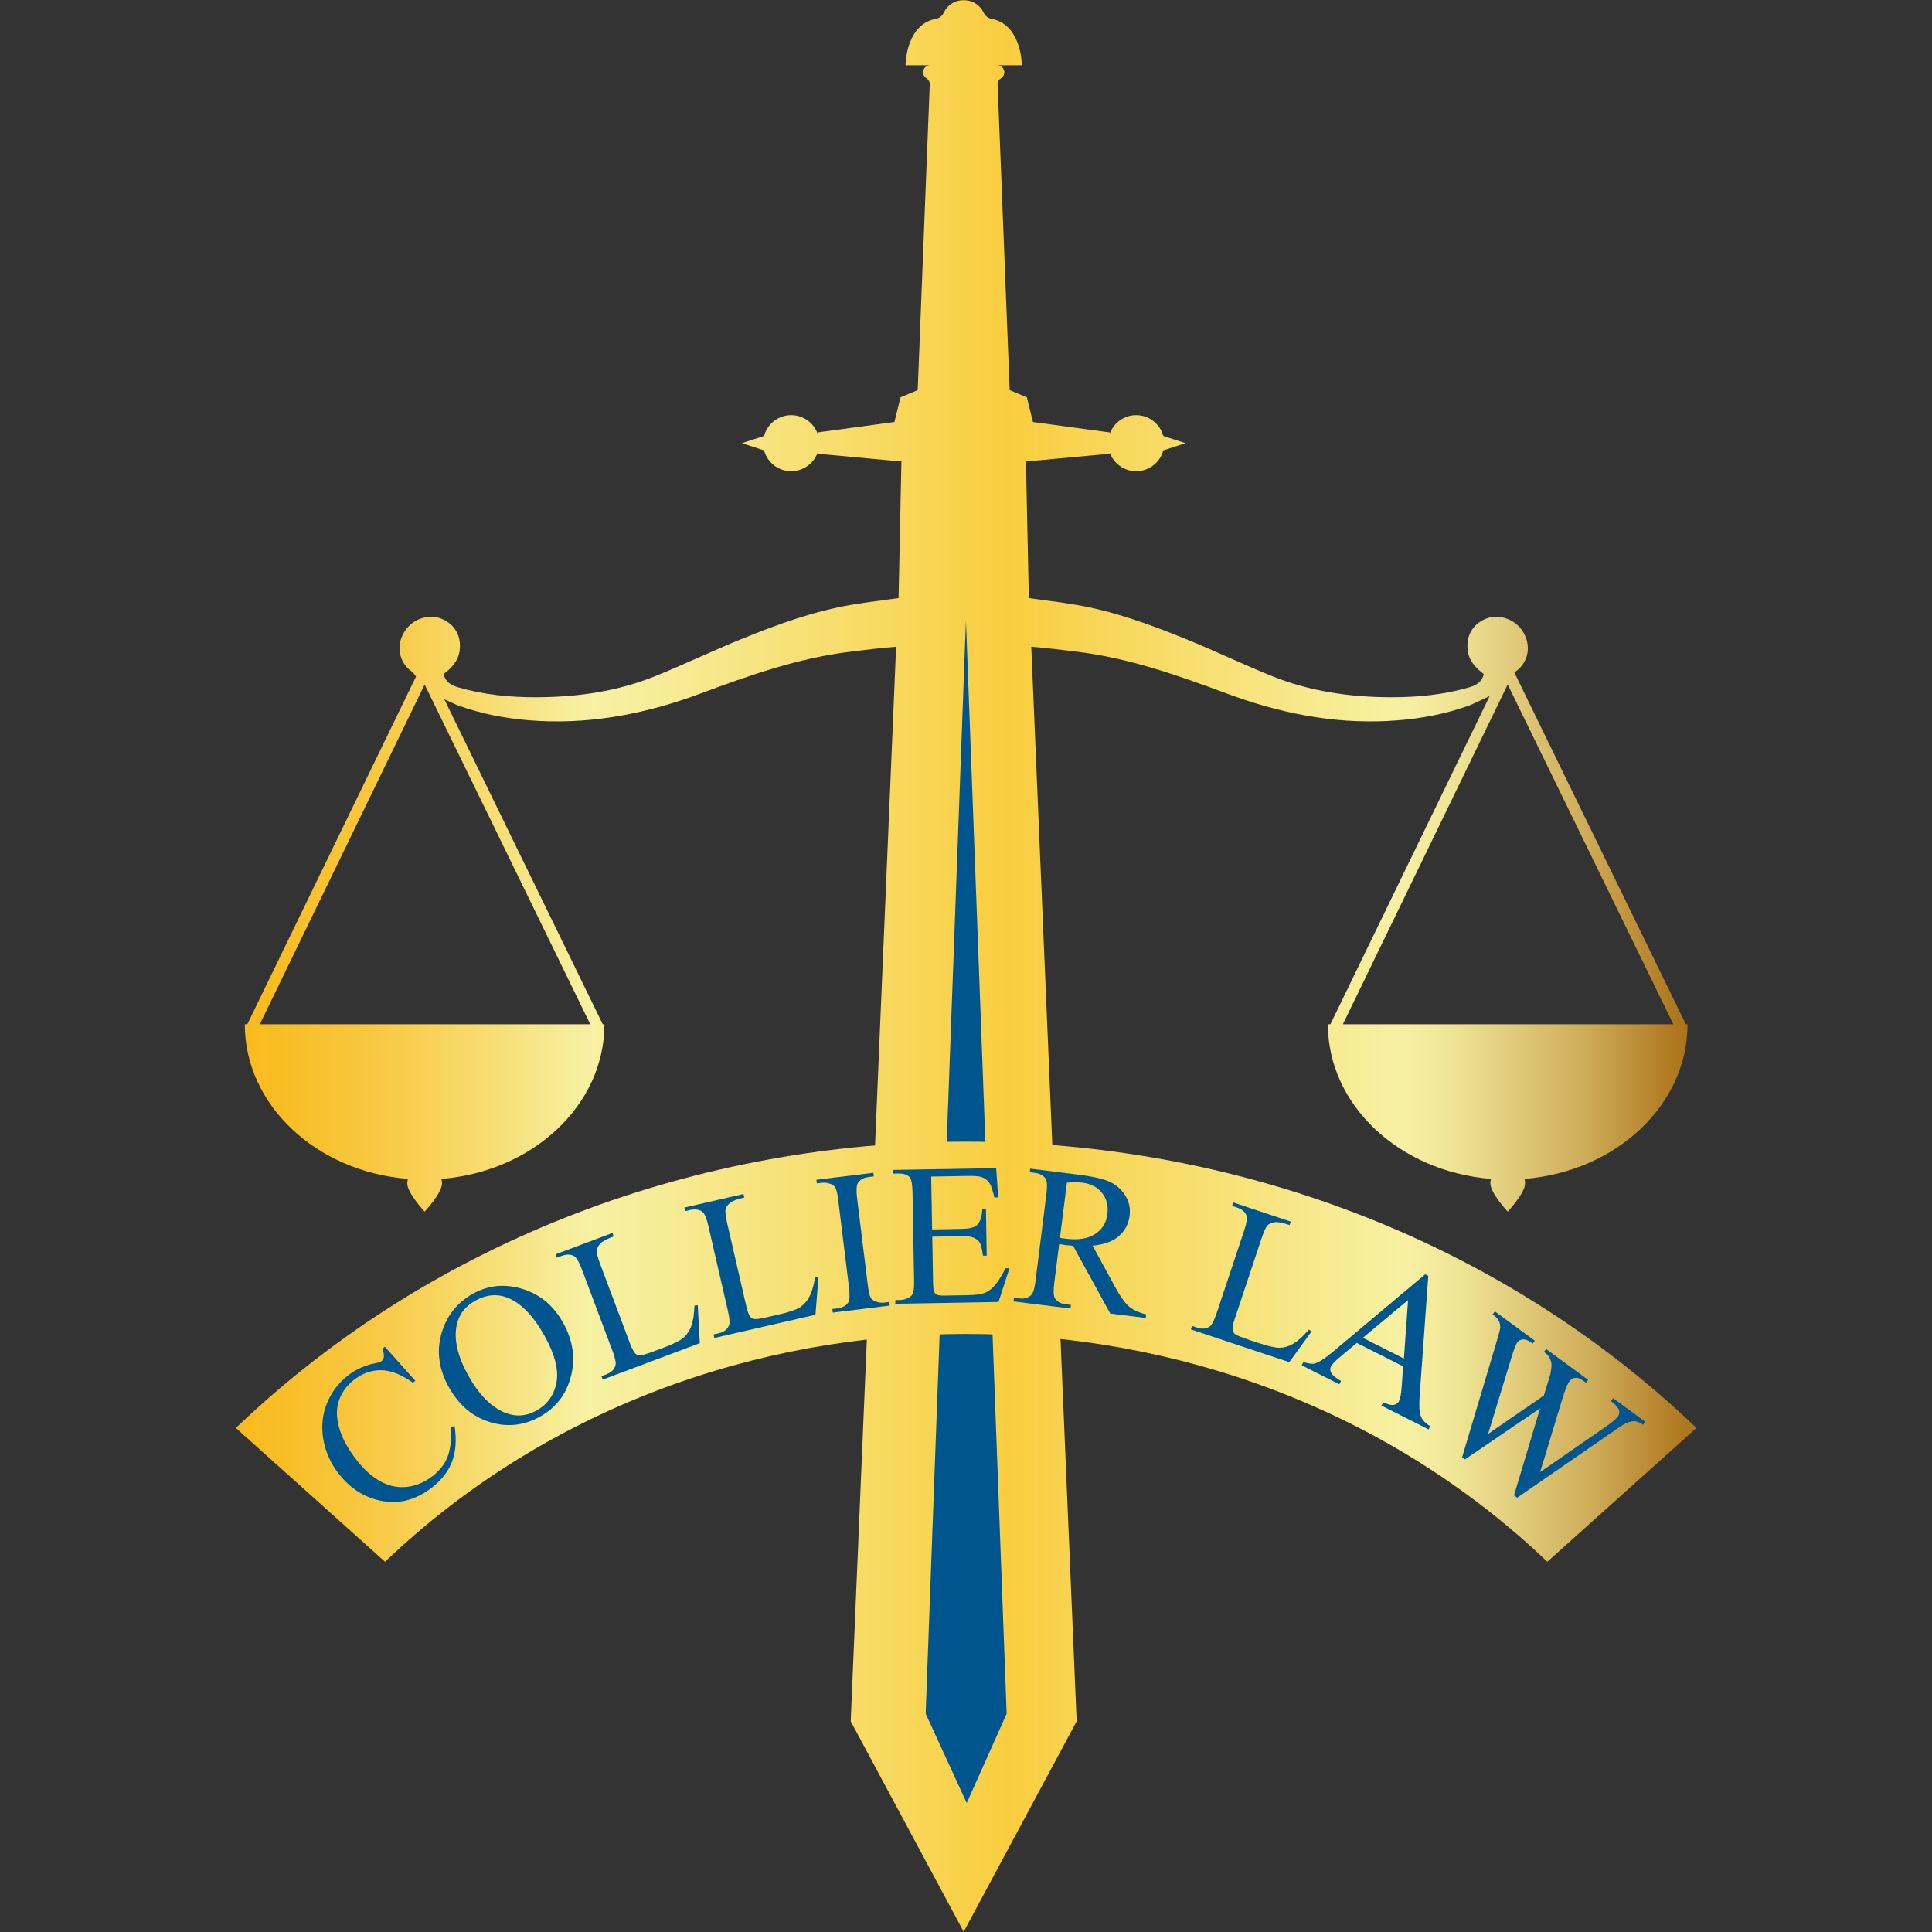 <svg xmlns="http://www.w3.org/2000/svg" xmlns:xlink="http://www.w3.org/1999/xlink" width="500" viewBox="0 0 375 375" height="500" preserveAspectRatio="xMidYMid meet"><rect x="0" y="0" width="375" height="375" fill="#333333" stroke="none"/><defs><clipPath id="f3df31ddbe"><path d="M 47 0 L 328 0 L 328 375 L 47 375 Z M 47 0 " clip-rule="nonzero"></path></clipPath><clipPath id="03a6e8f8e0"><path d="M 327.543 198.805 L 327.215 198.805 L 293.945 130.555 C 293.961 130.527 293.984 130.516 294.004 130.496 C 294.336 130.172 294.727 129.961 295.047 129.613 C 295.664 128.945 296.129 128.137 296.367 127.262 C 296.859 125.465 296.367 123.566 295.254 122.105 C 295.23 122.074 295.203 122.043 295.18 122.012 C 293.543 119.949 290.613 119.145 288.312 120.137 C 285.789 121.219 284.52 123.484 284.887 126.293 C 285.156 128.328 286.469 129.676 288.008 130.836 C 287.652 132.352 286.574 133.004 285.164 133.414 C 280.195 134.863 275.125 135.348 269.961 135.336 C 262.039 135.312 254.301 134.215 246.93 131.242 C 241.258 128.953 235.738 126.293 230.07 123.992 C 223.133 121.176 216.098 118.602 208.672 117.363 C 205.512 116.836 202.879 116.539 199.695 116.094 L 199.137 89.527 L 199.688 89.527 L 215.418 88.074 L 215.418 87.902 C 216.184 89.98 218.184 91.461 220.535 91.461 C 223.059 91.461 225.176 89.75 225.793 87.422 L 230.09 86.023 L 225.793 84.625 C 225.172 82.301 223.051 80.582 220.535 80.582 C 218.188 80.582 216.184 82.07 215.418 84.148 L 215.418 83.938 L 200.496 81.914 L 199.309 77.117 L 195.977 75.723 L 193.637 16.371 C 193.617 15.871 193.891 15.43 194.316 15.16 C 194.398 15.109 194.477 15.047 194.539 14.977 C 194.789 14.73 194.938 14.391 194.938 14.016 C 194.938 13.273 194.328 12.664 193.586 12.664 L 198.332 12.664 C 198.332 12.664 198.355 4.762 192.453 3.652 C 191.773 3.523 191.207 3.066 190.914 2.438 C 190.258 1.027 188.824 0.047 187.164 0.047 C 187.129 0.047 187.09 0.047 187.051 0.047 C 187.02 0.047 186.98 0.047 186.945 0.047 C 185.281 0.047 183.848 1.027 183.191 2.438 C 182.898 3.066 182.332 3.523 181.652 3.652 C 175.746 4.766 175.77 12.664 175.77 12.664 L 180.52 12.664 C 179.773 12.664 179.164 13.273 179.164 14.016 C 179.164 14.391 179.316 14.73 179.562 14.977 C 179.629 15.043 179.707 15.109 179.789 15.16 C 180.211 15.43 180.48 15.871 180.465 16.371 L 178.125 75.723 L 174.793 77.117 L 173.605 81.914 L 158.684 83.938 L 158.684 84.148 C 157.918 82.07 155.918 80.582 153.566 80.582 C 151.051 80.582 148.926 82.297 148.309 84.625 L 144.012 86.023 L 148.309 87.422 C 148.926 89.746 151.047 91.461 153.566 91.461 C 155.914 91.461 157.914 89.98 158.684 87.902 L 158.684 88.074 L 174.414 89.527 L 174.965 89.527 L 174.41 116.094 C 171.223 116.539 168.59 116.832 165.434 117.363 C 158.004 118.602 150.969 121.176 144.031 123.992 C 138.363 126.293 132.844 128.953 127.172 131.242 C 119.801 134.215 112.062 135.312 104.141 135.336 C 98.977 135.348 93.91 134.859 88.938 133.414 C 87.531 133.004 86.453 132.352 86.094 130.836 C 87.633 129.676 88.945 128.328 89.215 126.293 C 89.586 123.484 88.316 121.219 85.789 120.137 C 83.492 119.145 80.559 119.949 78.922 122.012 C 78.898 122.043 78.871 122.074 78.848 122.105 C 77.73 123.566 77.246 125.469 77.734 127.262 C 77.973 128.137 78.438 128.945 79.055 129.613 C 79.375 129.961 79.766 130.168 80.098 130.496 C 80.352 130.738 80.555 131.031 80.746 131.328 L 48.004 198.805 L 47.516 198.805 C 47.516 214.508 61.418 227.41 79.172 228.824 C 79.094 229.109 79.051 229.406 79.051 229.719 C 79.051 231.574 82.422 235.18 82.422 235.18 C 82.422 235.18 85.789 231.578 85.789 229.719 C 85.789 229.406 85.746 229.109 85.668 228.824 C 103.422 227.41 117.32 214.508 117.32 198.805 L 116.992 198.805 L 86.234 135.715 C 86.566 135.867 86.898 136.02 87.234 136.176 C 87.762 136.422 88.809 136.914 88.848 136.914 C 89.43 137.109 90.008 137.309 90.598 137.496 C 95.168 138.965 99.93 139.699 104.719 139.938 C 115.551 140.488 125.906 138.363 136.008 134.602 C 145.441 131.086 154.941 127.73 165.016 126.504 C 168.281 126.102 170.57 125.801 173.934 125.535 L 165.121 334.105 L 187.051 374.953 L 208.977 334.105 L 200.168 125.535 C 203.523 125.801 205.816 126.102 209.082 126.504 C 219.156 127.73 228.656 131.086 238.09 134.602 C 248.195 138.367 258.547 140.488 269.379 139.938 C 274.168 139.695 278.93 138.965 283.504 137.496 C 284.09 137.309 284.668 137.105 285.25 136.914 C 285.289 136.914 286.336 136.422 286.863 136.176 C 287.418 135.918 287.973 135.664 288.523 135.402 C 288.574 135.379 288.621 135.355 288.672 135.332 C 288.832 135.254 288.984 135.18 289.141 135.102 L 258.23 198.805 L 257.742 198.805 C 257.742 214.508 271.645 227.41 289.402 228.824 C 289.324 229.109 289.281 229.406 289.281 229.719 C 289.281 231.574 292.648 235.18 292.648 235.18 C 292.648 235.18 296.02 231.578 296.02 229.719 C 296.02 229.406 295.977 229.109 295.898 228.824 C 313.648 227.41 327.547 214.508 327.547 198.805 Z M 114.566 198.805 L 50.426 198.805 L 82.422 132.863 Z M 260.652 198.805 L 292.645 132.863 L 324.793 198.805 Z M 260.652 198.805 " clip-rule="nonzero"></path></clipPath><linearGradient x1="4.441" gradientTransform="matrix(0.39, 0, 0, 0.39, 45.781, 0.043)" y1="480.51" x2="721.728" gradientUnits="userSpaceOnUse" y2="480.51" id="effe280626"><stop stop-opacity="1" stop-color="rgb(97.6%, 72.899%, 11.4%)" offset="0"></stop><stop stop-opacity="1" stop-color="rgb(97.56%, 73.106%, 11.855%)" offset="0.004"></stop><stop stop-opacity="1" stop-color="rgb(97.52%, 73.315%, 12.311%)" offset="0.008"></stop><stop stop-opacity="1" stop-color="rgb(97.481%, 73.523%, 12.766%)" offset="0.012"></stop><stop stop-opacity="1" stop-color="rgb(97.443%, 73.732%, 13.222%)" offset="0.016"></stop><stop stop-opacity="1" stop-color="rgb(97.403%, 73.941%, 13.678%)" offset="0.02"></stop><stop stop-opacity="1" stop-color="rgb(97.365%, 74.15%, 14.134%)" offset="0.023"></stop><stop stop-opacity="1" stop-color="rgb(97.331%, 74.365%, 14.627%)" offset="0.027"></stop><stop stop-opacity="1" stop-color="rgb(97.299%, 74.58%, 15.12%)" offset="0.031"></stop><stop stop-opacity="1" stop-color="rgb(97.299%, 74.834%, 15.81%)" offset="0.035"></stop><stop stop-opacity="1" stop-color="rgb(97.299%, 75.089%, 16.501%)" offset="0.039"></stop><stop stop-opacity="1" stop-color="rgb(97.299%, 75.342%, 17.191%)" offset="0.043"></stop><stop stop-opacity="1" stop-color="rgb(97.299%, 75.597%, 17.88%)" offset="0.047"></stop><stop stop-opacity="1" stop-color="rgb(97.299%, 75.85%, 18.57%)" offset="0.051"></stop><stop stop-opacity="1" stop-color="rgb(97.299%, 76.105%, 19.261%)" offset="0.055"></stop><stop stop-opacity="1" stop-color="rgb(97.299%, 76.358%, 19.951%)" offset="0.059"></stop><stop stop-opacity="1" stop-color="rgb(97.299%, 76.611%, 20.641%)" offset="0.062"></stop><stop stop-opacity="1" stop-color="rgb(97.299%, 76.865%, 21.33%)" offset="0.066"></stop><stop stop-opacity="1" stop-color="rgb(97.299%, 77.119%, 22.021%)" offset="0.07"></stop><stop stop-opacity="1" stop-color="rgb(97.299%, 77.373%, 22.711%)" offset="0.074"></stop><stop stop-opacity="1" stop-color="rgb(97.299%, 77.628%, 23.402%)" offset="0.078"></stop><stop stop-opacity="1" stop-color="rgb(97.299%, 77.881%, 24.092%)" offset="0.082"></stop><stop stop-opacity="1" stop-color="rgb(97.299%, 78.136%, 24.782%)" offset="0.086"></stop><stop stop-opacity="1" stop-color="rgb(97.289%, 78.458%, 25.594%)" offset="0.09"></stop><stop stop-opacity="1" stop-color="rgb(97.278%, 78.78%, 26.405%)" offset="0.094"></stop><stop stop-opacity="1" stop-color="rgb(97.255%, 79.175%, 27.348%)" offset="0.098"></stop><stop stop-opacity="1" stop-color="rgb(97.234%, 79.572%, 28.291%)" offset="0.102"></stop><stop stop-opacity="1" stop-color="rgb(97.211%, 79.968%, 29.234%)" offset="0.105"></stop><stop stop-opacity="1" stop-color="rgb(97.188%, 80.365%, 30.177%)" offset="0.109"></stop><stop stop-opacity="1" stop-color="rgb(97.165%, 80.76%, 31.12%)" offset="0.113"></stop><stop stop-opacity="1" stop-color="rgb(97.144%, 81.157%, 32.063%)" offset="0.117"></stop><stop stop-opacity="1" stop-color="rgb(97.121%, 81.552%, 33.006%)" offset="0.121"></stop><stop stop-opacity="1" stop-color="rgb(97.099%, 81.949%, 33.949%)" offset="0.125"></stop><stop stop-opacity="1" stop-color="rgb(97.076%, 82.346%, 34.892%)" offset="0.129"></stop><stop stop-opacity="1" stop-color="rgb(97.055%, 82.742%, 35.837%)" offset="0.133"></stop><stop stop-opacity="1" stop-color="rgb(97.032%, 83.138%, 36.78%)" offset="0.137"></stop><stop stop-opacity="1" stop-color="rgb(97.009%, 83.534%, 37.723%)" offset="0.141"></stop><stop stop-opacity="1" stop-color="rgb(96.986%, 83.929%, 38.666%)" offset="0.145"></stop><stop stop-opacity="1" stop-color="rgb(96.965%, 84.326%, 39.609%)" offset="0.148"></stop><stop stop-opacity="1" stop-color="rgb(96.942%, 84.723%, 40.552%)" offset="0.152"></stop><stop stop-opacity="1" stop-color="rgb(96.921%, 85.12%, 41.495%)" offset="0.156"></stop><stop stop-opacity="1" stop-color="rgb(96.91%, 85.538%, 42.493%)" offset="0.16"></stop><stop stop-opacity="1" stop-color="rgb(96.899%, 85.957%, 43.492%)" offset="0.164"></stop><stop stop-opacity="1" stop-color="rgb(96.899%, 86.397%, 44.542%)" offset="0.168"></stop><stop stop-opacity="1" stop-color="rgb(96.899%, 86.836%, 45.592%)" offset="0.172"></stop><stop stop-opacity="1" stop-color="rgb(96.899%, 87.276%, 46.642%)" offset="0.176"></stop><stop stop-opacity="1" stop-color="rgb(96.899%, 87.715%, 47.691%)" offset="0.18"></stop><stop stop-opacity="1" stop-color="rgb(96.899%, 88.155%, 48.741%)" offset="0.184"></stop><stop stop-opacity="1" stop-color="rgb(96.899%, 88.594%, 49.791%)" offset="0.188"></stop><stop stop-opacity="1" stop-color="rgb(96.899%, 89.034%, 50.841%)" offset="0.191"></stop><stop stop-opacity="1" stop-color="rgb(96.899%, 89.473%, 51.891%)" offset="0.195"></stop><stop stop-opacity="1" stop-color="rgb(96.899%, 89.912%, 52.94%)" offset="0.199"></stop><stop stop-opacity="1" stop-color="rgb(96.899%, 90.352%, 53.99%)" offset="0.203"></stop><stop stop-opacity="1" stop-color="rgb(96.899%, 90.791%, 55.04%)" offset="0.207"></stop><stop stop-opacity="1" stop-color="rgb(96.899%, 91.231%, 56.09%)" offset="0.211"></stop><stop stop-opacity="1" stop-color="rgb(96.899%, 91.67%, 57.14%)" offset="0.215"></stop><stop stop-opacity="1" stop-color="rgb(96.899%, 92.11%, 58.189%)" offset="0.219"></stop><stop stop-opacity="1" stop-color="rgb(96.899%, 92.549%, 59.239%)" offset="0.223"></stop><stop stop-opacity="1" stop-color="rgb(96.899%, 92.989%, 60.289%)" offset="0.227"></stop><stop stop-opacity="1" stop-color="rgb(96.899%, 93.428%, 61.339%)" offset="0.23"></stop><stop stop-opacity="1" stop-color="rgb(96.899%, 93.867%, 62.389%)" offset="0.234"></stop><stop stop-opacity="1" stop-color="rgb(96.899%, 94.139%, 63.033%)" offset="0.238"></stop><stop stop-opacity="1" stop-color="rgb(96.899%, 94.412%, 63.676%)" offset="0.242"></stop><stop stop-opacity="1" stop-color="rgb(96.899%, 94.255%, 63.277%)" offset="0.246"></stop><stop stop-opacity="1" stop-color="rgb(96.899%, 94.099%, 62.878%)" offset="0.25"></stop><stop stop-opacity="1" stop-color="rgb(96.899%, 93.942%, 62.48%)" offset="0.254"></stop><stop stop-opacity="1" stop-color="rgb(96.899%, 93.787%, 62.082%)" offset="0.258"></stop><stop stop-opacity="1" stop-color="rgb(96.899%, 93.629%, 61.684%)" offset="0.262"></stop><stop stop-opacity="1" stop-color="rgb(96.899%, 93.474%, 61.285%)" offset="0.266"></stop><stop stop-opacity="1" stop-color="rgb(96.899%, 93.317%, 60.887%)" offset="0.27"></stop><stop stop-opacity="1" stop-color="rgb(96.899%, 93.161%, 60.489%)" offset="0.273"></stop><stop stop-opacity="1" stop-color="rgb(96.899%, 93.005%, 60.089%)" offset="0.277"></stop><stop stop-opacity="1" stop-color="rgb(96.899%, 92.85%, 59.691%)" offset="0.281"></stop><stop stop-opacity="1" stop-color="rgb(96.899%, 92.693%, 59.293%)" offset="0.285"></stop><stop stop-opacity="1" stop-color="rgb(96.899%, 92.537%, 58.894%)" offset="0.289"></stop><stop stop-opacity="1" stop-color="rgb(96.899%, 92.355%, 58.389%)" offset="0.293"></stop><stop stop-opacity="1" stop-color="rgb(96.899%, 92.175%, 57.884%)" offset="0.297"></stop><stop stop-opacity="1" stop-color="rgb(96.899%, 91.992%, 57.364%)" offset="0.301"></stop><stop stop-opacity="1" stop-color="rgb(96.899%, 91.809%, 56.845%)" offset="0.305"></stop><stop stop-opacity="1" stop-color="rgb(96.899%, 91.624%, 56.325%)" offset="0.309"></stop><stop stop-opacity="1" stop-color="rgb(96.899%, 91.441%, 55.806%)" offset="0.312"></stop><stop stop-opacity="1" stop-color="rgb(96.899%, 91.257%, 55.286%)" offset="0.316"></stop><stop stop-opacity="1" stop-color="rgb(96.899%, 91.074%, 54.767%)" offset="0.32"></stop><stop stop-opacity="1" stop-color="rgb(96.899%, 90.891%, 54.247%)" offset="0.324"></stop><stop stop-opacity="1" stop-color="rgb(96.899%, 90.707%, 53.728%)" offset="0.328"></stop><stop stop-opacity="1" stop-color="rgb(96.899%, 90.523%, 53.207%)" offset="0.332"></stop><stop stop-opacity="1" stop-color="rgb(96.899%, 90.34%, 52.689%)" offset="0.336"></stop><stop stop-opacity="1" stop-color="rgb(96.899%, 90.157%, 52.168%)" offset="0.34"></stop><stop stop-opacity="1" stop-color="rgb(96.899%, 89.973%, 51.649%)" offset="0.344"></stop><stop stop-opacity="1" stop-color="rgb(96.899%, 89.789%, 51.129%)" offset="0.348"></stop><stop stop-opacity="1" stop-color="rgb(96.899%, 89.606%, 50.61%)" offset="0.352"></stop><stop stop-opacity="1" stop-color="rgb(96.899%, 89.421%, 50.09%)" offset="0.355"></stop><stop stop-opacity="1" stop-color="rgb(96.899%, 89.238%, 49.571%)" offset="0.359"></stop><stop stop-opacity="1" stop-color="rgb(96.899%, 89.055%, 49.051%)" offset="0.363"></stop><stop stop-opacity="1" stop-color="rgb(96.899%, 88.872%, 48.532%)" offset="0.367"></stop><stop stop-opacity="1" stop-color="rgb(96.899%, 88.687%, 48.012%)" offset="0.371"></stop><stop stop-opacity="1" stop-color="rgb(96.899%, 88.504%, 47.493%)" offset="0.375"></stop><stop stop-opacity="1" stop-color="rgb(96.899%, 88.319%, 46.973%)" offset="0.379"></stop><stop stop-opacity="1" stop-color="rgb(96.899%, 88.136%, 46.454%)" offset="0.383"></stop><stop stop-opacity="1" stop-color="rgb(96.901%, 87.95%, 45.929%)" offset="0.387"></stop><stop stop-opacity="1" stop-color="rgb(96.902%, 87.766%, 45.404%)" offset="0.391"></stop><stop stop-opacity="1" stop-color="rgb(96.922%, 87.56%, 44.812%)" offset="0.395"></stop><stop stop-opacity="1" stop-color="rgb(96.942%, 87.354%, 44.22%)" offset="0.398"></stop><stop stop-opacity="1" stop-color="rgb(96.96%, 87.146%, 43.628%)" offset="0.402"></stop><stop stop-opacity="1" stop-color="rgb(96.98%, 86.94%, 43.037%)" offset="0.406"></stop><stop stop-opacity="1" stop-color="rgb(97%, 86.732%, 42.445%)" offset="0.41"></stop><stop stop-opacity="1" stop-color="rgb(97.02%, 86.526%, 41.855%)" offset="0.414"></stop><stop stop-opacity="1" stop-color="rgb(97.038%, 86.32%, 41.263%)" offset="0.418"></stop><stop stop-opacity="1" stop-color="rgb(97.058%, 86.115%, 40.672%)" offset="0.422"></stop><stop stop-opacity="1" stop-color="rgb(97.078%, 85.907%, 40.08%)" offset="0.426"></stop><stop stop-opacity="1" stop-color="rgb(97.098%, 85.701%, 39.488%)" offset="0.43"></stop><stop stop-opacity="1" stop-color="rgb(97.118%, 85.493%, 38.896%)" offset="0.434"></stop><stop stop-opacity="1" stop-color="rgb(97.137%, 85.287%, 38.306%)" offset="0.438"></stop><stop stop-opacity="1" stop-color="rgb(97.156%, 85.081%, 37.714%)" offset="0.441"></stop><stop stop-opacity="1" stop-color="rgb(97.176%, 84.875%, 37.123%)" offset="0.445"></stop><stop stop-opacity="1" stop-color="rgb(97.195%, 84.668%, 36.531%)" offset="0.449"></stop><stop stop-opacity="1" stop-color="rgb(97.215%, 84.462%, 35.939%)" offset="0.453"></stop><stop stop-opacity="1" stop-color="rgb(97.234%, 84.256%, 35.347%)" offset="0.457"></stop><stop stop-opacity="1" stop-color="rgb(97.253%, 84.05%, 34.756%)" offset="0.461"></stop><stop stop-opacity="1" stop-color="rgb(97.273%, 83.842%, 34.164%)" offset="0.465"></stop><stop stop-opacity="1" stop-color="rgb(97.293%, 83.636%, 33.574%)" offset="0.469"></stop><stop stop-opacity="1" stop-color="rgb(97.313%, 83.429%, 32.982%)" offset="0.473"></stop><stop stop-opacity="1" stop-color="rgb(97.333%, 83.223%, 32.39%)" offset="0.477"></stop><stop stop-opacity="1" stop-color="rgb(97.351%, 83.017%, 31.798%)" offset="0.48"></stop><stop stop-opacity="1" stop-color="rgb(97.371%, 82.811%, 31.207%)" offset="0.484"></stop><stop stop-opacity="1" stop-color="rgb(97.391%, 82.603%, 30.615%)" offset="0.488"></stop><stop stop-opacity="1" stop-color="rgb(97.411%, 82.397%, 30.025%)" offset="0.492"></stop><stop stop-opacity="1" stop-color="rgb(97.429%, 82.19%, 29.433%)" offset="0.496"></stop><stop stop-opacity="1" stop-color="rgb(97.449%, 81.984%, 28.841%)" offset="0.5"></stop><stop stop-opacity="1" stop-color="rgb(97.469%, 81.778%, 28.249%)" offset="0.504"></stop><stop stop-opacity="1" stop-color="rgb(97.488%, 81.572%, 27.658%)" offset="0.508"></stop><stop stop-opacity="1" stop-color="rgb(97.508%, 81.364%, 27.066%)" offset="0.512"></stop><stop stop-opacity="1" stop-color="rgb(97.528%, 81.158%, 26.476%)" offset="0.516"></stop><stop stop-opacity="1" stop-color="rgb(97.546%, 80.952%, 25.883%)" offset="0.52"></stop><stop stop-opacity="1" stop-color="rgb(97.566%, 80.746%, 25.291%)" offset="0.523"></stop><stop stop-opacity="1" stop-color="rgb(97.577%, 80.609%, 24.901%)" offset="0.527"></stop><stop stop-opacity="1" stop-color="rgb(97.589%, 80.472%, 24.51%)" offset="0.531"></stop><stop stop-opacity="1" stop-color="rgb(97.56%, 80.696%, 25.163%)" offset="0.535"></stop><stop stop-opacity="1" stop-color="rgb(97.531%, 80.92%, 25.818%)" offset="0.539"></stop><stop stop-opacity="1" stop-color="rgb(97.502%, 81.145%, 26.472%)" offset="0.543"></stop><stop stop-opacity="1" stop-color="rgb(97.473%, 81.371%, 27.127%)" offset="0.547"></stop><stop stop-opacity="1" stop-color="rgb(97.443%, 81.595%, 27.782%)" offset="0.551"></stop><stop stop-opacity="1" stop-color="rgb(97.414%, 81.819%, 28.436%)" offset="0.555"></stop><stop stop-opacity="1" stop-color="rgb(97.385%, 82.043%, 29.089%)" offset="0.559"></stop><stop stop-opacity="1" stop-color="rgb(97.356%, 82.268%, 29.744%)" offset="0.562"></stop><stop stop-opacity="1" stop-color="rgb(97.327%, 82.492%, 30.394%)" offset="0.566"></stop><stop stop-opacity="1" stop-color="rgb(97.299%, 82.716%, 31.046%)" offset="0.57"></stop><stop stop-opacity="1" stop-color="rgb(97.292%, 82.916%, 31.604%)" offset="0.574"></stop><stop stop-opacity="1" stop-color="rgb(97.285%, 83.116%, 32.162%)" offset="0.578"></stop><stop stop-opacity="1" stop-color="rgb(97.278%, 83.316%, 32.721%)" offset="0.582"></stop><stop stop-opacity="1" stop-color="rgb(97.272%, 83.517%, 33.279%)" offset="0.586"></stop><stop stop-opacity="1" stop-color="rgb(97.264%, 83.717%, 33.838%)" offset="0.59"></stop><stop stop-opacity="1" stop-color="rgb(97.258%, 83.919%, 34.398%)" offset="0.594"></stop><stop stop-opacity="1" stop-color="rgb(97.25%, 84.119%, 34.956%)" offset="0.598"></stop><stop stop-opacity="1" stop-color="rgb(97.244%, 84.319%, 35.515%)" offset="0.602"></stop><stop stop-opacity="1" stop-color="rgb(97.237%, 84.518%, 36.073%)" offset="0.605"></stop><stop stop-opacity="1" stop-color="rgb(97.231%, 84.72%, 36.633%)" offset="0.609"></stop><stop stop-opacity="1" stop-color="rgb(97.223%, 84.92%, 37.192%)" offset="0.613"></stop><stop stop-opacity="1" stop-color="rgb(97.217%, 85.121%, 37.75%)" offset="0.617"></stop><stop stop-opacity="1" stop-color="rgb(97.209%, 85.321%, 38.309%)" offset="0.621"></stop><stop stop-opacity="1" stop-color="rgb(97.203%, 85.521%, 38.867%)" offset="0.625"></stop><stop stop-opacity="1" stop-color="rgb(97.195%, 85.721%, 39.426%)" offset="0.629"></stop><stop stop-opacity="1" stop-color="rgb(97.189%, 85.922%, 39.986%)" offset="0.633"></stop><stop stop-opacity="1" stop-color="rgb(97.183%, 86.122%, 40.544%)" offset="0.637"></stop><stop stop-opacity="1" stop-color="rgb(97.177%, 86.324%, 41.103%)" offset="0.641"></stop><stop stop-opacity="1" stop-color="rgb(97.169%, 86.523%, 41.661%)" offset="0.645"></stop><stop stop-opacity="1" stop-color="rgb(97.163%, 86.723%, 42.221%)" offset="0.648"></stop><stop stop-opacity="1" stop-color="rgb(97.156%, 86.923%, 42.78%)" offset="0.652"></stop><stop stop-opacity="1" stop-color="rgb(97.15%, 87.125%, 43.338%)" offset="0.656"></stop><stop stop-opacity="1" stop-color="rgb(97.142%, 87.325%, 43.896%)" offset="0.66"></stop><stop stop-opacity="1" stop-color="rgb(97.136%, 87.526%, 44.455%)" offset="0.664"></stop><stop stop-opacity="1" stop-color="rgb(97.128%, 87.726%, 45.013%)" offset="0.668"></stop><stop stop-opacity="1" stop-color="rgb(97.122%, 87.926%, 45.573%)" offset="0.672"></stop><stop stop-opacity="1" stop-color="rgb(97.115%, 88.126%, 46.132%)" offset="0.676"></stop><stop stop-opacity="1" stop-color="rgb(97.108%, 88.327%, 46.69%)" offset="0.68"></stop><stop stop-opacity="1" stop-color="rgb(97.101%, 88.527%, 47.249%)" offset="0.684"></stop><stop stop-opacity="1" stop-color="rgb(97.095%, 88.728%, 47.807%)" offset="0.688"></stop><stop stop-opacity="1" stop-color="rgb(97.087%, 88.928%, 48.366%)" offset="0.691"></stop><stop stop-opacity="1" stop-color="rgb(97.081%, 89.128%, 48.926%)" offset="0.695"></stop><stop stop-opacity="1" stop-color="rgb(97.073%, 89.328%, 49.484%)" offset="0.699"></stop><stop stop-opacity="1" stop-color="rgb(97.067%, 89.529%, 50.043%)" offset="0.703"></stop><stop stop-opacity="1" stop-color="rgb(97.06%, 89.729%, 50.601%)" offset="0.707"></stop><stop stop-opacity="1" stop-color="rgb(97.054%, 89.931%, 51.161%)" offset="0.711"></stop><stop stop-opacity="1" stop-color="rgb(97.046%, 90.131%, 51.72%)" offset="0.715"></stop><stop stop-opacity="1" stop-color="rgb(97.04%, 90.331%, 52.278%)" offset="0.719"></stop><stop stop-opacity="1" stop-color="rgb(97.034%, 90.53%, 52.837%)" offset="0.723"></stop><stop stop-opacity="1" stop-color="rgb(97.028%, 90.732%, 53.395%)" offset="0.727"></stop><stop stop-opacity="1" stop-color="rgb(97.02%, 90.932%, 53.954%)" offset="0.73"></stop><stop stop-opacity="1" stop-color="rgb(97.014%, 91.133%, 54.514%)" offset="0.734"></stop><stop stop-opacity="1" stop-color="rgb(97.006%, 91.333%, 55.072%)" offset="0.738"></stop><stop stop-opacity="1" stop-color="rgb(97%, 91.534%, 55.63%)" offset="0.742"></stop><stop stop-opacity="1" stop-color="rgb(96.992%, 91.734%, 56.189%)" offset="0.746"></stop><stop stop-opacity="1" stop-color="rgb(96.986%, 91.934%, 56.749%)" offset="0.75"></stop><stop stop-opacity="1" stop-color="rgb(96.979%, 92.134%, 57.307%)" offset="0.754"></stop><stop stop-opacity="1" stop-color="rgb(96.973%, 92.336%, 57.866%)" offset="0.758"></stop><stop stop-opacity="1" stop-color="rgb(96.965%, 92.535%, 58.424%)" offset="0.762"></stop><stop stop-opacity="1" stop-color="rgb(96.959%, 92.737%, 58.983%)" offset="0.766"></stop><stop stop-opacity="1" stop-color="rgb(96.951%, 92.937%, 59.541%)" offset="0.77"></stop><stop stop-opacity="1" stop-color="rgb(96.945%, 93.137%, 60.101%)" offset="0.773"></stop><stop stop-opacity="1" stop-color="rgb(96.938%, 93.336%, 60.66%)" offset="0.777"></stop><stop stop-opacity="1" stop-color="rgb(96.931%, 93.538%, 61.218%)" offset="0.781"></stop><stop stop-opacity="1" stop-color="rgb(96.924%, 93.738%, 61.777%)" offset="0.785"></stop><stop stop-opacity="1" stop-color="rgb(96.918%, 93.939%, 62.337%)" offset="0.789"></stop><stop stop-opacity="1" stop-color="rgb(96.91%, 94.139%, 62.895%)" offset="0.793"></stop><stop stop-opacity="1" stop-color="rgb(96.904%, 94.339%, 63.454%)" offset="0.797"></stop><stop stop-opacity="1" stop-color="rgb(96.745%, 94.145%, 63.371%)" offset="0.805"></stop><stop stop-opacity="1" stop-color="rgb(96.326%, 93.495%, 62.781%)" offset="0.809"></stop><stop stop-opacity="1" stop-color="rgb(96.065%, 93.04%, 62.273%)" offset="0.812"></stop><stop stop-opacity="1" stop-color="rgb(95.804%, 92.584%, 61.765%)" offset="0.816"></stop><stop stop-opacity="1" stop-color="rgb(95.544%, 92.128%, 61.258%)" offset="0.82"></stop><stop stop-opacity="1" stop-color="rgb(95.284%, 91.672%, 60.75%)" offset="0.824"></stop><stop stop-opacity="1" stop-color="rgb(95.024%, 91.217%, 60.242%)" offset="0.828"></stop><stop stop-opacity="1" stop-color="rgb(94.553%, 90.439%, 59.421%)" offset="0.832"></stop><stop stop-opacity="1" stop-color="rgb(94.081%, 89.661%, 58.601%)" offset="0.836"></stop><stop stop-opacity="1" stop-color="rgb(93.544%, 88.782%, 57.683%)" offset="0.84"></stop><stop stop-opacity="1" stop-color="rgb(93.007%, 87.903%, 56.766%)" offset="0.844"></stop><stop stop-opacity="1" stop-color="rgb(92.47%, 87.024%, 55.847%)" offset="0.848"></stop><stop stop-opacity="1" stop-color="rgb(91.933%, 86.145%, 54.93%)" offset="0.852"></stop><stop stop-opacity="1" stop-color="rgb(91.396%, 85.266%, 54.012%)" offset="0.855"></stop><stop stop-opacity="1" stop-color="rgb(90.858%, 84.387%, 53.093%)" offset="0.859"></stop><stop stop-opacity="1" stop-color="rgb(90.321%, 83.508%, 52.174%)" offset="0.863"></stop><stop stop-opacity="1" stop-color="rgb(89.784%, 82.629%, 51.257%)" offset="0.867"></stop><stop stop-opacity="1" stop-color="rgb(89.232%, 81.708%, 50.256%)" offset="0.871"></stop><stop stop-opacity="1" stop-color="rgb(88.681%, 80.788%, 49.255%)" offset="0.875"></stop><stop stop-opacity="1" stop-color="rgb(88.121%, 79.843%, 48.207%)" offset="0.879"></stop><stop stop-opacity="1" stop-color="rgb(87.561%, 78.9%, 47.159%)" offset="0.883"></stop><stop stop-opacity="1" stop-color="rgb(87.001%, 77.956%, 46.111%)" offset="0.887"></stop><stop stop-opacity="1" stop-color="rgb(86.441%, 77.013%, 45.062%)" offset="0.891"></stop><stop stop-opacity="1" stop-color="rgb(85.881%, 76.068%, 44.014%)" offset="0.895"></stop><stop stop-opacity="1" stop-color="rgb(85.321%, 75.124%, 42.966%)" offset="0.898"></stop><stop stop-opacity="1" stop-color="rgb(84.761%, 74.179%, 41.917%)" offset="0.902"></stop><stop stop-opacity="1" stop-color="rgb(84.203%, 73.236%, 40.869%)" offset="0.906"></stop><stop stop-opacity="1" stop-color="rgb(83.643%, 72.292%, 39.821%)" offset="0.91"></stop><stop stop-opacity="1" stop-color="rgb(83.083%, 71.349%, 38.773%)" offset="0.914"></stop><stop stop-opacity="1" stop-color="rgb(82.523%, 70.404%, 37.724%)" offset="0.918"></stop><stop stop-opacity="1" stop-color="rgb(81.963%, 69.46%, 36.676%)" offset="0.922"></stop><stop stop-opacity="1" stop-color="rgb(81.403%, 68.515%, 35.628%)" offset="0.926"></stop><stop stop-opacity="1" stop-color="rgb(80.843%, 67.572%, 34.579%)" offset="0.93"></stop><stop stop-opacity="1" stop-color="rgb(80.083%, 66.302%, 33.186%)" offset="0.934"></stop><stop stop-opacity="1" stop-color="rgb(79.323%, 65.033%, 31.795%)" offset="0.938"></stop><stop stop-opacity="1" stop-color="rgb(78.554%, 63.75%, 30.388%)" offset="0.941"></stop><stop stop-opacity="1" stop-color="rgb(77.786%, 62.468%, 28.983%)" offset="0.945"></stop><stop stop-opacity="1" stop-color="rgb(77.017%, 61.185%, 27.576%)" offset="0.949"></stop><stop stop-opacity="1" stop-color="rgb(76.25%, 59.903%, 26.17%)" offset="0.953"></stop><stop stop-opacity="1" stop-color="rgb(75.481%, 58.62%, 24.763%)" offset="0.957"></stop><stop stop-opacity="1" stop-color="rgb(74.713%, 57.338%, 23.358%)" offset="0.961"></stop><stop stop-opacity="1" stop-color="rgb(73.944%, 56.055%, 21.951%)" offset="0.965"></stop><stop stop-opacity="1" stop-color="rgb(73.177%, 54.773%, 20.544%)" offset="0.969"></stop><stop stop-opacity="1" stop-color="rgb(72.408%, 53.49%, 19.138%)" offset="0.973"></stop><stop stop-opacity="1" stop-color="rgb(71.64%, 52.208%, 17.732%)" offset="0.977"></stop><stop stop-opacity="1" stop-color="rgb(70.871%, 50.925%, 16.325%)" offset="0.98"></stop><stop stop-opacity="1" stop-color="rgb(70.103%, 49.643%, 14.92%)" offset="0.984"></stop><stop stop-opacity="1" stop-color="rgb(69.386%, 48.424%, 13.612%)" offset="0.988"></stop><stop stop-opacity="1" stop-color="rgb(68.669%, 47.206%, 12.306%)" offset="0.992"></stop><stop stop-opacity="1" stop-color="rgb(68.083%, 46.152%, 11.252%)" offset="0.996"></stop><stop stop-opacity="1" stop-color="rgb(67.499%, 45.099%, 10.199%)" offset="1"></stop></linearGradient><clipPath id="b417332e4a"><path d="M 45.781 221 L 329.281 221 L 329.281 304 L 45.781 304 Z M 45.781 221 " clip-rule="nonzero"></path></clipPath><clipPath id="c127cd0dc4"><path d="M 329.281 277.16 C 251.727 203.078 123.34 203.078 45.781 277.16 C 55.434 285.82 65.082 294.477 74.734 303.133 C 136.449 244.18 238.613 244.18 300.332 303.133 C 309.984 294.477 319.633 285.82 329.285 277.16 Z M 329.281 277.16 " clip-rule="nonzero"></path></clipPath><linearGradient x1="0" gradientTransform="matrix(0.39, 0, 0, 0.39, 45.781, 0.043)" y1="672.43" x2="726.169" gradientUnits="userSpaceOnUse" y2="672.43" id="aaf691e0a2"><stop stop-opacity="1" stop-color="rgb(97.6%, 72.899%, 11.4%)" offset="0"></stop><stop stop-opacity="1" stop-color="rgb(97.56%, 73.106%, 11.855%)" offset="0.004"></stop><stop stop-opacity="1" stop-color="rgb(97.52%, 73.315%, 12.311%)" offset="0.008"></stop><stop stop-opacity="1" stop-color="rgb(97.481%, 73.523%, 12.766%)" offset="0.012"></stop><stop stop-opacity="1" stop-color="rgb(97.443%, 73.732%, 13.222%)" offset="0.016"></stop><stop stop-opacity="1" stop-color="rgb(97.403%, 73.94%, 13.678%)" offset="0.02"></stop><stop stop-opacity="1" stop-color="rgb(97.365%, 74.149%, 14.134%)" offset="0.023"></stop><stop stop-opacity="1" stop-color="rgb(97.331%, 74.364%, 14.627%)" offset="0.027"></stop><stop stop-opacity="1" stop-color="rgb(97.299%, 74.58%, 15.12%)" offset="0.031"></stop><stop stop-opacity="1" stop-color="rgb(97.299%, 74.834%, 15.81%)" offset="0.035"></stop><stop stop-opacity="1" stop-color="rgb(97.299%, 75.089%, 16.501%)" offset="0.039"></stop><stop stop-opacity="1" stop-color="rgb(97.299%, 75.342%, 17.191%)" offset="0.043"></stop><stop stop-opacity="1" stop-color="rgb(97.299%, 75.597%, 17.88%)" offset="0.047"></stop><stop stop-opacity="1" stop-color="rgb(97.299%, 75.85%, 18.57%)" offset="0.051"></stop><stop stop-opacity="1" stop-color="rgb(97.299%, 76.103%, 19.261%)" offset="0.055"></stop><stop stop-opacity="1" stop-color="rgb(97.299%, 76.357%, 19.951%)" offset="0.059"></stop><stop stop-opacity="1" stop-color="rgb(97.299%, 76.611%, 20.641%)" offset="0.062"></stop><stop stop-opacity="1" stop-color="rgb(97.299%, 76.865%, 21.33%)" offset="0.066"></stop><stop stop-opacity="1" stop-color="rgb(97.299%, 77.119%, 22.021%)" offset="0.07"></stop><stop stop-opacity="1" stop-color="rgb(97.299%, 77.373%, 22.711%)" offset="0.074"></stop><stop stop-opacity="1" stop-color="rgb(97.299%, 77.628%, 23.401%)" offset="0.078"></stop><stop stop-opacity="1" stop-color="rgb(97.299%, 77.881%, 24.091%)" offset="0.082"></stop><stop stop-opacity="1" stop-color="rgb(97.299%, 78.136%, 24.782%)" offset="0.086"></stop><stop stop-opacity="1" stop-color="rgb(97.289%, 78.458%, 25.594%)" offset="0.09"></stop><stop stop-opacity="1" stop-color="rgb(97.278%, 78.78%, 26.405%)" offset="0.094"></stop><stop stop-opacity="1" stop-color="rgb(97.255%, 79.175%, 27.348%)" offset="0.098"></stop><stop stop-opacity="1" stop-color="rgb(97.234%, 79.572%, 28.291%)" offset="0.102"></stop><stop stop-opacity="1" stop-color="rgb(97.211%, 79.968%, 29.234%)" offset="0.105"></stop><stop stop-opacity="1" stop-color="rgb(97.188%, 80.365%, 30.177%)" offset="0.109"></stop><stop stop-opacity="1" stop-color="rgb(97.165%, 80.76%, 31.12%)" offset="0.113"></stop><stop stop-opacity="1" stop-color="rgb(97.144%, 81.157%, 32.063%)" offset="0.117"></stop><stop stop-opacity="1" stop-color="rgb(97.121%, 81.552%, 33.006%)" offset="0.121"></stop><stop stop-opacity="1" stop-color="rgb(97.099%, 81.949%, 33.949%)" offset="0.125"></stop><stop stop-opacity="1" stop-color="rgb(97.076%, 82.346%, 34.892%)" offset="0.129"></stop><stop stop-opacity="1" stop-color="rgb(97.055%, 82.742%, 35.835%)" offset="0.133"></stop><stop stop-opacity="1" stop-color="rgb(97.032%, 83.138%, 36.778%)" offset="0.137"></stop><stop stop-opacity="1" stop-color="rgb(97.009%, 83.534%, 37.721%)" offset="0.141"></stop><stop stop-opacity="1" stop-color="rgb(96.986%, 83.929%, 38.664%)" offset="0.145"></stop><stop stop-opacity="1" stop-color="rgb(96.965%, 84.326%, 39.607%)" offset="0.148"></stop><stop stop-opacity="1" stop-color="rgb(96.942%, 84.723%, 40.55%)" offset="0.152"></stop><stop stop-opacity="1" stop-color="rgb(96.921%, 85.12%, 41.493%)" offset="0.156"></stop><stop stop-opacity="1" stop-color="rgb(96.91%, 85.538%, 42.491%)" offset="0.16"></stop><stop stop-opacity="1" stop-color="rgb(96.899%, 85.956%, 43.491%)" offset="0.164"></stop><stop stop-opacity="1" stop-color="rgb(96.899%, 86.395%, 44.54%)" offset="0.168"></stop><stop stop-opacity="1" stop-color="rgb(96.899%, 86.835%, 45.59%)" offset="0.172"></stop><stop stop-opacity="1" stop-color="rgb(96.899%, 87.274%, 46.64%)" offset="0.176"></stop><stop stop-opacity="1" stop-color="rgb(96.899%, 87.714%, 47.69%)" offset="0.18"></stop><stop stop-opacity="1" stop-color="rgb(96.899%, 88.153%, 48.74%)" offset="0.184"></stop><stop stop-opacity="1" stop-color="rgb(96.899%, 88.593%, 49.789%)" offset="0.188"></stop><stop stop-opacity="1" stop-color="rgb(96.899%, 89.032%, 50.839%)" offset="0.191"></stop><stop stop-opacity="1" stop-color="rgb(96.899%, 89.471%, 51.889%)" offset="0.195"></stop><stop stop-opacity="1" stop-color="rgb(96.899%, 89.911%, 52.939%)" offset="0.199"></stop><stop stop-opacity="1" stop-color="rgb(96.899%, 90.35%, 53.989%)" offset="0.203"></stop><stop stop-opacity="1" stop-color="rgb(96.899%, 90.79%, 55.038%)" offset="0.207"></stop><stop stop-opacity="1" stop-color="rgb(96.899%, 91.229%, 56.088%)" offset="0.211"></stop><stop stop-opacity="1" stop-color="rgb(96.899%, 91.669%, 57.138%)" offset="0.215"></stop><stop stop-opacity="1" stop-color="rgb(96.899%, 92.108%, 58.188%)" offset="0.219"></stop><stop stop-opacity="1" stop-color="rgb(96.899%, 92.548%, 59.238%)" offset="0.223"></stop><stop stop-opacity="1" stop-color="rgb(96.899%, 92.987%, 60.287%)" offset="0.227"></stop><stop stop-opacity="1" stop-color="rgb(96.899%, 93.427%, 61.337%)" offset="0.23"></stop><stop stop-opacity="1" stop-color="rgb(96.899%, 93.866%, 62.387%)" offset="0.234"></stop><stop stop-opacity="1" stop-color="rgb(96.899%, 94.139%, 63.031%)" offset="0.238"></stop><stop stop-opacity="1" stop-color="rgb(96.899%, 94.412%, 63.676%)" offset="0.242"></stop><stop stop-opacity="1" stop-color="rgb(96.899%, 94.255%, 63.278%)" offset="0.246"></stop><stop stop-opacity="1" stop-color="rgb(96.899%, 94.099%, 62.88%)" offset="0.25"></stop><stop stop-opacity="1" stop-color="rgb(96.899%, 93.942%, 62.48%)" offset="0.254"></stop><stop stop-opacity="1" stop-color="rgb(96.899%, 93.787%, 62.082%)" offset="0.258"></stop><stop stop-opacity="1" stop-color="rgb(96.899%, 93.629%, 61.684%)" offset="0.262"></stop><stop stop-opacity="1" stop-color="rgb(96.899%, 93.474%, 61.285%)" offset="0.266"></stop><stop stop-opacity="1" stop-color="rgb(96.899%, 93.317%, 60.887%)" offset="0.27"></stop><stop stop-opacity="1" stop-color="rgb(96.899%, 93.161%, 60.489%)" offset="0.273"></stop><stop stop-opacity="1" stop-color="rgb(96.899%, 93.005%, 60.091%)" offset="0.277"></stop><stop stop-opacity="1" stop-color="rgb(96.899%, 92.85%, 59.692%)" offset="0.281"></stop><stop stop-opacity="1" stop-color="rgb(96.899%, 92.693%, 59.293%)" offset="0.285"></stop><stop stop-opacity="1" stop-color="rgb(96.899%, 92.537%, 58.894%)" offset="0.289"></stop><stop stop-opacity="1" stop-color="rgb(96.899%, 92.357%, 58.389%)" offset="0.293"></stop><stop stop-opacity="1" stop-color="rgb(96.899%, 92.177%, 57.884%)" offset="0.297"></stop><stop stop-opacity="1" stop-color="rgb(96.899%, 91.992%, 57.364%)" offset="0.301"></stop><stop stop-opacity="1" stop-color="rgb(96.899%, 91.809%, 56.845%)" offset="0.305"></stop><stop stop-opacity="1" stop-color="rgb(96.899%, 91.624%, 56.326%)" offset="0.309"></stop><stop stop-opacity="1" stop-color="rgb(96.899%, 91.441%, 55.807%)" offset="0.312"></stop><stop stop-opacity="1" stop-color="rgb(96.899%, 91.258%, 55.287%)" offset="0.316"></stop><stop stop-opacity="1" stop-color="rgb(96.899%, 91.075%, 54.768%)" offset="0.32"></stop><stop stop-opacity="1" stop-color="rgb(96.899%, 90.891%, 54.248%)" offset="0.324"></stop><stop stop-opacity="1" stop-color="rgb(96.899%, 90.707%, 53.729%)" offset="0.328"></stop><stop stop-opacity="1" stop-color="rgb(96.899%, 90.523%, 53.209%)" offset="0.332"></stop><stop stop-opacity="1" stop-color="rgb(96.899%, 90.34%, 52.69%)" offset="0.336"></stop><stop stop-opacity="1" stop-color="rgb(96.899%, 90.157%, 52.17%)" offset="0.34"></stop><stop stop-opacity="1" stop-color="rgb(96.899%, 89.973%, 51.651%)" offset="0.344"></stop><stop stop-opacity="1" stop-color="rgb(96.899%, 89.789%, 51.131%)" offset="0.348"></stop><stop stop-opacity="1" stop-color="rgb(96.899%, 89.606%, 50.612%)" offset="0.352"></stop><stop stop-opacity="1" stop-color="rgb(96.899%, 89.421%, 50.092%)" offset="0.355"></stop><stop stop-opacity="1" stop-color="rgb(96.899%, 89.238%, 49.573%)" offset="0.359"></stop><stop stop-opacity="1" stop-color="rgb(96.899%, 89.055%, 49.052%)" offset="0.363"></stop><stop stop-opacity="1" stop-color="rgb(96.899%, 88.872%, 48.534%)" offset="0.367"></stop><stop stop-opacity="1" stop-color="rgb(96.899%, 88.687%, 48.013%)" offset="0.371"></stop><stop stop-opacity="1" stop-color="rgb(96.899%, 88.504%, 47.495%)" offset="0.375"></stop><stop stop-opacity="1" stop-color="rgb(96.899%, 88.321%, 46.974%)" offset="0.379"></stop><stop stop-opacity="1" stop-color="rgb(96.899%, 88.138%, 46.455%)" offset="0.383"></stop><stop stop-opacity="1" stop-color="rgb(96.901%, 87.952%, 45.929%)" offset="0.387"></stop><stop stop-opacity="1" stop-color="rgb(96.902%, 87.766%, 45.404%)" offset="0.391"></stop><stop stop-opacity="1" stop-color="rgb(96.922%, 87.56%, 44.812%)" offset="0.395"></stop><stop stop-opacity="1" stop-color="rgb(96.942%, 87.354%, 44.221%)" offset="0.398"></stop><stop stop-opacity="1" stop-color="rgb(96.96%, 87.146%, 43.629%)" offset="0.402"></stop><stop stop-opacity="1" stop-color="rgb(96.98%, 86.94%, 43.039%)" offset="0.406"></stop><stop stop-opacity="1" stop-color="rgb(97%, 86.734%, 42.447%)" offset="0.41"></stop><stop stop-opacity="1" stop-color="rgb(97.02%, 86.528%, 41.855%)" offset="0.414"></stop><stop stop-opacity="1" stop-color="rgb(97.038%, 86.32%, 41.263%)" offset="0.418"></stop><stop stop-opacity="1" stop-color="rgb(97.058%, 86.115%, 40.672%)" offset="0.422"></stop><stop stop-opacity="1" stop-color="rgb(97.078%, 85.907%, 40.08%)" offset="0.426"></stop><stop stop-opacity="1" stop-color="rgb(97.098%, 85.701%, 39.49%)" offset="0.43"></stop><stop stop-opacity="1" stop-color="rgb(97.118%, 85.495%, 38.898%)" offset="0.434"></stop><stop stop-opacity="1" stop-color="rgb(97.137%, 85.289%, 38.307%)" offset="0.438"></stop><stop stop-opacity="1" stop-color="rgb(97.156%, 85.081%, 37.715%)" offset="0.441"></stop><stop stop-opacity="1" stop-color="rgb(97.176%, 84.875%, 37.123%)" offset="0.445"></stop><stop stop-opacity="1" stop-color="rgb(97.195%, 84.668%, 36.531%)" offset="0.449"></stop><stop stop-opacity="1" stop-color="rgb(97.215%, 84.462%, 35.941%)" offset="0.453"></stop><stop stop-opacity="1" stop-color="rgb(97.234%, 84.256%, 35.349%)" offset="0.457"></stop><stop stop-opacity="1" stop-color="rgb(97.253%, 84.05%, 34.758%)" offset="0.461"></stop><stop stop-opacity="1" stop-color="rgb(97.273%, 83.842%, 34.166%)" offset="0.465"></stop><stop stop-opacity="1" stop-color="rgb(97.293%, 83.636%, 33.574%)" offset="0.469"></stop><stop stop-opacity="1" stop-color="rgb(97.313%, 83.43%, 32.982%)" offset="0.473"></stop><stop stop-opacity="1" stop-color="rgb(97.333%, 83.224%, 32.391%)" offset="0.477"></stop><stop stop-opacity="1" stop-color="rgb(97.351%, 83.017%, 31.799%)" offset="0.48"></stop><stop stop-opacity="1" stop-color="rgb(97.371%, 82.811%, 31.209%)" offset="0.484"></stop><stop stop-opacity="1" stop-color="rgb(97.391%, 82.603%, 30.617%)" offset="0.488"></stop><stop stop-opacity="1" stop-color="rgb(97.411%, 82.397%, 30.025%)" offset="0.492"></stop><stop stop-opacity="1" stop-color="rgb(97.429%, 82.191%, 29.433%)" offset="0.496"></stop><stop stop-opacity="1" stop-color="rgb(97.449%, 81.985%, 28.842%)" offset="0.5"></stop><stop stop-opacity="1" stop-color="rgb(97.469%, 81.778%, 28.25%)" offset="0.504"></stop><stop stop-opacity="1" stop-color="rgb(97.488%, 81.572%, 27.66%)" offset="0.508"></stop><stop stop-opacity="1" stop-color="rgb(97.508%, 81.364%, 27.068%)" offset="0.512"></stop><stop stop-opacity="1" stop-color="rgb(97.528%, 81.158%, 26.476%)" offset="0.516"></stop><stop stop-opacity="1" stop-color="rgb(97.546%, 80.952%, 25.883%)" offset="0.52"></stop><stop stop-opacity="1" stop-color="rgb(97.566%, 80.746%, 25.293%)" offset="0.523"></stop><stop stop-opacity="1" stop-color="rgb(97.577%, 80.609%, 24.901%)" offset="0.527"></stop><stop stop-opacity="1" stop-color="rgb(97.589%, 80.472%, 24.509%)" offset="0.531"></stop><stop stop-opacity="1" stop-color="rgb(97.56%, 80.696%, 25.163%)" offset="0.535"></stop><stop stop-opacity="1" stop-color="rgb(97.531%, 80.92%, 25.818%)" offset="0.539"></stop><stop stop-opacity="1" stop-color="rgb(97.502%, 81.145%, 26.471%)" offset="0.543"></stop><stop stop-opacity="1" stop-color="rgb(97.473%, 81.369%, 27.126%)" offset="0.547"></stop><stop stop-opacity="1" stop-color="rgb(97.443%, 81.593%, 27.78%)" offset="0.551"></stop><stop stop-opacity="1" stop-color="rgb(97.414%, 81.819%, 28.435%)" offset="0.555"></stop><stop stop-opacity="1" stop-color="rgb(97.385%, 82.043%, 29.088%)" offset="0.559"></stop><stop stop-opacity="1" stop-color="rgb(97.356%, 82.268%, 29.742%)" offset="0.562"></stop><stop stop-opacity="1" stop-color="rgb(97.327%, 82.491%, 30.392%)" offset="0.566"></stop><stop stop-opacity="1" stop-color="rgb(97.299%, 82.715%, 31.044%)" offset="0.57"></stop><stop stop-opacity="1" stop-color="rgb(97.292%, 82.915%, 31.602%)" offset="0.574"></stop><stop stop-opacity="1" stop-color="rgb(97.285%, 83.116%, 32.161%)" offset="0.578"></stop><stop stop-opacity="1" stop-color="rgb(97.278%, 83.316%, 32.719%)" offset="0.582"></stop><stop stop-opacity="1" stop-color="rgb(97.272%, 83.517%, 33.279%)" offset="0.586"></stop><stop stop-opacity="1" stop-color="rgb(97.264%, 83.717%, 33.838%)" offset="0.59"></stop><stop stop-opacity="1" stop-color="rgb(97.258%, 83.917%, 34.396%)" offset="0.594"></stop><stop stop-opacity="1" stop-color="rgb(97.25%, 84.117%, 34.955%)" offset="0.598"></stop><stop stop-opacity="1" stop-color="rgb(97.244%, 84.319%, 35.513%)" offset="0.602"></stop><stop stop-opacity="1" stop-color="rgb(97.237%, 84.518%, 36.072%)" offset="0.605"></stop><stop stop-opacity="1" stop-color="rgb(97.231%, 84.72%, 36.632%)" offset="0.609"></stop><stop stop-opacity="1" stop-color="rgb(97.223%, 84.92%, 37.19%)" offset="0.613"></stop><stop stop-opacity="1" stop-color="rgb(97.217%, 85.12%, 37.749%)" offset="0.617"></stop><stop stop-opacity="1" stop-color="rgb(97.209%, 85.32%, 38.307%)" offset="0.621"></stop><stop stop-opacity="1" stop-color="rgb(97.203%, 85.521%, 38.867%)" offset="0.625"></stop><stop stop-opacity="1" stop-color="rgb(97.195%, 85.721%, 39.426%)" offset="0.629"></stop><stop stop-opacity="1" stop-color="rgb(97.189%, 85.922%, 39.984%)" offset="0.633"></stop><stop stop-opacity="1" stop-color="rgb(97.183%, 86.122%, 40.543%)" offset="0.637"></stop><stop stop-opacity="1" stop-color="rgb(97.177%, 86.322%, 41.101%)" offset="0.641"></stop><stop stop-opacity="1" stop-color="rgb(97.169%, 86.522%, 41.66%)" offset="0.645"></stop><stop stop-opacity="1" stop-color="rgb(97.163%, 86.723%, 42.22%)" offset="0.648"></stop><stop stop-opacity="1" stop-color="rgb(97.156%, 86.923%, 42.778%)" offset="0.652"></stop><stop stop-opacity="1" stop-color="rgb(97.15%, 87.125%, 43.336%)" offset="0.656"></stop><stop stop-opacity="1" stop-color="rgb(97.142%, 87.325%, 43.895%)" offset="0.66"></stop><stop stop-opacity="1" stop-color="rgb(97.136%, 87.524%, 44.453%)" offset="0.664"></stop><stop stop-opacity="1" stop-color="rgb(97.128%, 87.724%, 45.012%)" offset="0.668"></stop><stop stop-opacity="1" stop-color="rgb(97.122%, 87.926%, 45.572%)" offset="0.672"></stop><stop stop-opacity="1" stop-color="rgb(97.115%, 88.126%, 46.13%)" offset="0.676"></stop><stop stop-opacity="1" stop-color="rgb(97.108%, 88.327%, 46.689%)" offset="0.68"></stop><stop stop-opacity="1" stop-color="rgb(97.101%, 88.527%, 47.247%)" offset="0.684"></stop><stop stop-opacity="1" stop-color="rgb(97.095%, 88.727%, 47.807%)" offset="0.688"></stop><stop stop-opacity="1" stop-color="rgb(97.087%, 88.927%, 48.366%)" offset="0.691"></stop><stop stop-opacity="1" stop-color="rgb(97.081%, 89.128%, 48.924%)" offset="0.695"></stop><stop stop-opacity="1" stop-color="rgb(97.073%, 89.328%, 49.483%)" offset="0.699"></stop><stop stop-opacity="1" stop-color="rgb(97.067%, 89.529%, 50.041%)" offset="0.703"></stop><stop stop-opacity="1" stop-color="rgb(97.06%, 89.729%, 50.6%)" offset="0.707"></stop><stop stop-opacity="1" stop-color="rgb(97.054%, 89.929%, 51.16%)" offset="0.711"></stop><stop stop-opacity="1" stop-color="rgb(97.046%, 90.129%, 51.718%)" offset="0.715"></stop><stop stop-opacity="1" stop-color="rgb(97.04%, 90.331%, 52.277%)" offset="0.719"></stop><stop stop-opacity="1" stop-color="rgb(97.034%, 90.53%, 52.835%)" offset="0.723"></stop><stop stop-opacity="1" stop-color="rgb(97.028%, 90.732%, 53.395%)" offset="0.727"></stop><stop stop-opacity="1" stop-color="rgb(97.02%, 90.932%, 53.954%)" offset="0.73"></stop><stop stop-opacity="1" stop-color="rgb(97.014%, 91.133%, 54.512%)" offset="0.734"></stop><stop stop-opacity="1" stop-color="rgb(97.006%, 91.333%, 55.07%)" offset="0.738"></stop><stop stop-opacity="1" stop-color="rgb(97%, 91.533%, 55.629%)" offset="0.742"></stop><stop stop-opacity="1" stop-color="rgb(96.992%, 91.733%, 56.187%)" offset="0.746"></stop><stop stop-opacity="1" stop-color="rgb(96.986%, 91.934%, 56.747%)" offset="0.75"></stop><stop stop-opacity="1" stop-color="rgb(96.979%, 92.134%, 57.306%)" offset="0.754"></stop><stop stop-opacity="1" stop-color="rgb(96.973%, 92.336%, 57.864%)" offset="0.758"></stop><stop stop-opacity="1" stop-color="rgb(96.965%, 92.535%, 58.423%)" offset="0.762"></stop><stop stop-opacity="1" stop-color="rgb(96.959%, 92.735%, 58.981%)" offset="0.766"></stop><stop stop-opacity="1" stop-color="rgb(96.951%, 92.935%, 59.54%)" offset="0.77"></stop><stop stop-opacity="1" stop-color="rgb(96.945%, 93.137%, 60.1%)" offset="0.773"></stop><stop stop-opacity="1" stop-color="rgb(96.938%, 93.336%, 60.658%)" offset="0.777"></stop><stop stop-opacity="1" stop-color="rgb(96.931%, 93.538%, 61.217%)" offset="0.781"></stop><stop stop-opacity="1" stop-color="rgb(96.924%, 93.738%, 61.775%)" offset="0.785"></stop><stop stop-opacity="1" stop-color="rgb(96.918%, 93.938%, 62.335%)" offset="0.789"></stop><stop stop-opacity="1" stop-color="rgb(96.91%, 94.138%, 62.894%)" offset="0.793"></stop><stop stop-opacity="1" stop-color="rgb(96.904%, 94.339%, 63.452%)" offset="0.797"></stop><stop stop-opacity="1" stop-color="rgb(96.745%, 94.145%, 63.371%)" offset="0.805"></stop><stop stop-opacity="1" stop-color="rgb(96.326%, 93.497%, 62.782%)" offset="0.809"></stop><stop stop-opacity="1" stop-color="rgb(96.066%, 93.04%, 62.274%)" offset="0.812"></stop><stop stop-opacity="1" stop-color="rgb(95.805%, 92.584%, 61.766%)" offset="0.816"></stop><stop stop-opacity="1" stop-color="rgb(95.544%, 92.13%, 61.259%)" offset="0.82"></stop><stop stop-opacity="1" stop-color="rgb(95.284%, 91.673%, 60.751%)" offset="0.824"></stop><stop stop-opacity="1" stop-color="rgb(95.024%, 91.219%, 60.243%)" offset="0.828"></stop><stop stop-opacity="1" stop-color="rgb(94.553%, 90.44%, 59.424%)" offset="0.832"></stop><stop stop-opacity="1" stop-color="rgb(94.083%, 89.664%, 58.604%)" offset="0.836"></stop><stop stop-opacity="1" stop-color="rgb(93.546%, 88.785%, 57.686%)" offset="0.84"></stop><stop stop-opacity="1" stop-color="rgb(93.008%, 87.906%, 56.769%)" offset="0.844"></stop><stop stop-opacity="1" stop-color="rgb(92.471%, 87.027%, 55.85%)" offset="0.848"></stop><stop stop-opacity="1" stop-color="rgb(91.934%, 86.148%, 54.932%)" offset="0.852"></stop><stop stop-opacity="1" stop-color="rgb(91.397%, 85.269%, 54.013%)" offset="0.855"></stop><stop stop-opacity="1" stop-color="rgb(90.86%, 84.39%, 53.096%)" offset="0.859"></stop><stop stop-opacity="1" stop-color="rgb(90.323%, 83.511%, 52.177%)" offset="0.863"></stop><stop stop-opacity="1" stop-color="rgb(89.786%, 82.632%, 51.26%)" offset="0.867"></stop><stop stop-opacity="1" stop-color="rgb(89.233%, 81.711%, 50.259%)" offset="0.871"></stop><stop stop-opacity="1" stop-color="rgb(88.683%, 80.791%, 49.258%)" offset="0.875"></stop><stop stop-opacity="1" stop-color="rgb(88.123%, 79.846%, 48.21%)" offset="0.879"></stop><stop stop-opacity="1" stop-color="rgb(87.563%, 78.903%, 47.162%)" offset="0.883"></stop><stop stop-opacity="1" stop-color="rgb(87.003%, 77.959%, 46.114%)" offset="0.887"></stop><stop stop-opacity="1" stop-color="rgb(86.443%, 77.016%, 45.065%)" offset="0.891"></stop><stop stop-opacity="1" stop-color="rgb(85.883%, 76.071%, 44.017%)" offset="0.895"></stop><stop stop-opacity="1" stop-color="rgb(85.323%, 75.127%, 42.969%)" offset="0.898"></stop><stop stop-opacity="1" stop-color="rgb(84.763%, 74.182%, 41.92%)" offset="0.902"></stop><stop stop-opacity="1" stop-color="rgb(84.204%, 73.239%, 40.872%)" offset="0.906"></stop><stop stop-opacity="1" stop-color="rgb(83.644%, 72.295%, 39.824%)" offset="0.91"></stop><stop stop-opacity="1" stop-color="rgb(83.084%, 71.352%, 38.776%)" offset="0.914"></stop><stop stop-opacity="1" stop-color="rgb(82.524%, 70.407%, 37.727%)" offset="0.918"></stop><stop stop-opacity="1" stop-color="rgb(81.964%, 69.463%, 36.679%)" offset="0.922"></stop><stop stop-opacity="1" stop-color="rgb(81.404%, 68.518%, 35.631%)" offset="0.926"></stop><stop stop-opacity="1" stop-color="rgb(80.844%, 67.575%, 34.584%)" offset="0.93"></stop><stop stop-opacity="1" stop-color="rgb(80.084%, 66.306%, 33.191%)" offset="0.934"></stop><stop stop-opacity="1" stop-color="rgb(79.324%, 65.038%, 31.799%)" offset="0.938"></stop><stop stop-opacity="1" stop-color="rgb(78.555%, 63.754%, 30.392%)" offset="0.941"></stop><stop stop-opacity="1" stop-color="rgb(77.788%, 62.473%, 28.987%)" offset="0.945"></stop><stop stop-opacity="1" stop-color="rgb(77.019%, 61.189%, 27.58%)" offset="0.949"></stop><stop stop-opacity="1" stop-color="rgb(76.251%, 59.908%, 26.175%)" offset="0.953"></stop><stop stop-opacity="1" stop-color="rgb(75.482%, 58.624%, 24.768%)" offset="0.957"></stop><stop stop-opacity="1" stop-color="rgb(74.715%, 57.341%, 23.363%)" offset="0.961"></stop><stop stop-opacity="1" stop-color="rgb(73.946%, 56.058%, 21.956%)" offset="0.965"></stop><stop stop-opacity="1" stop-color="rgb(73.178%, 54.776%, 20.549%)" offset="0.969"></stop><stop stop-opacity="1" stop-color="rgb(72.409%, 53.493%, 19.142%)" offset="0.973"></stop><stop stop-opacity="1" stop-color="rgb(71.642%, 52.211%, 17.737%)" offset="0.977"></stop><stop stop-opacity="1" stop-color="rgb(70.872%, 50.928%, 16.33%)" offset="0.98"></stop><stop stop-opacity="1" stop-color="rgb(70.105%, 49.646%, 14.925%)" offset="0.984"></stop><stop stop-opacity="1" stop-color="rgb(69.388%, 48.427%, 13.617%)" offset="0.988"></stop><stop stop-opacity="1" stop-color="rgb(68.671%, 47.209%, 12.309%)" offset="0.992"></stop><stop stop-opacity="1" stop-color="rgb(68.085%, 46.153%, 11.253%)" offset="0.996"></stop><stop stop-opacity="1" stop-color="rgb(67.499%, 45.099%, 10.199%)" offset="1"></stop></linearGradient></defs><g clip-path="url(#f3df31ddbe)"><g clip-path="url(#03a6e8f8e0)"><path fill="url(#effe280626)" d="M 47.516 0.047 L 47.516 374.953 L 327.547 374.953 L 327.547 0.047 Z M 47.516 0.047 " fill-rule="nonzero"></path></g></g><path fill="#00558e" d="M 187.488 120.391 L 179.672 332.621 L 187.641 349.969 L 195.391 332.621 Z M 187.488 120.391 " fill-opacity="1" fill-rule="nonzero"></path><g clip-path="url(#b417332e4a)"><g clip-path="url(#c127cd0dc4)"><path fill="url(#aaf691e0a2)" d="M 45.781 203.078 L 45.781 303.133 L 329.281 303.133 L 329.281 203.078 Z M 45.781 203.078 " fill-rule="nonzero"></path></g></g><path fill="#00558e" d="M 74.719 261.41 L 80.613 268.016 L 80.145 268.379 C 77.898 266.781 75.832 265.973 73.957 265.957 C 72.082 265.941 70.332 266.566 68.711 267.828 C 67.348 268.883 66.387 270.188 65.824 271.73 C 65.262 273.277 65.254 275.051 65.801 277.055 C 66.348 279.055 67.496 281.18 69.246 283.426 C 70.688 285.285 72.238 286.656 73.895 287.559 C 75.551 288.457 77.254 288.805 79.016 288.602 C 80.777 288.398 82.426 287.699 83.957 286.508 C 85.289 285.473 86.242 284.273 86.82 282.914 C 87.395 281.551 87.637 279.551 87.539 276.906 L 88.242 276.844 C 88.633 279.469 88.473 281.734 87.758 283.648 C 87.043 285.562 85.742 287.254 83.855 288.719 C 80.457 291.359 76.84 292.148 73.016 291.078 C 70.168 290.285 67.75 288.621 65.77 286.078 C 64.176 284.027 63.176 281.793 62.758 279.367 C 62.34 276.941 62.57 274.629 63.441 272.434 C 64.316 270.242 65.711 268.406 67.617 266.922 C 69.102 265.77 70.844 264.996 72.852 264.602 C 73.449 264.496 73.836 264.371 74.02 264.227 C 74.293 264.016 74.453 263.734 74.508 263.387 C 74.559 262.91 74.449 262.391 74.184 261.82 L 74.715 261.406 Z M 74.719 261.41 " fill-opacity="1" fill-rule="nonzero"></path><path fill="#00558e" d="M 91.875 251.074 C 94.828 249.441 98.008 249.141 101.41 250.18 C 104.812 251.223 107.449 253.418 109.309 256.766 C 111.223 260.219 111.727 263.688 110.812 267.176 C 109.898 270.664 107.891 273.266 104.793 274.98 C 101.664 276.719 98.418 277.066 95.055 276.02 C 91.691 274.977 89.031 272.691 87.07 269.16 C 85.066 265.551 84.66 261.93 85.855 258.289 C 86.895 255.129 88.898 252.727 91.871 251.074 Z M 92.234 252.473 C 90.203 253.598 88.988 255.258 88.598 257.445 C 88.109 260.172 88.867 263.344 90.875 266.961 C 92.934 270.672 95.312 273.082 98.008 274.203 C 100.07 275.043 102.102 274.91 104.102 273.805 C 106.238 272.621 107.539 270.812 108.008 268.371 C 108.477 265.938 107.715 262.926 105.723 259.34 C 103.566 255.457 101.191 252.984 98.598 251.922 C 96.527 251.082 94.406 251.266 92.238 252.469 Z M 92.234 252.473 " fill-opacity="1" fill-rule="nonzero"></path><path fill="#00558e" d="M 134.793 253.426 L 135.434 253.332 L 135.832 260.711 L 116.988 267.781 L 116.738 267.117 L 117.652 266.773 C 118.684 266.387 119.293 265.777 119.48 264.941 C 119.59 264.465 119.383 263.531 118.859 262.145 L 112.965 246.449 C 112.395 244.93 111.867 244.043 111.395 243.785 C 110.727 243.434 109.938 243.43 109.016 243.777 L 108.102 244.121 L 107.852 243.457 L 118.871 239.32 L 119.121 239.984 C 117.824 240.457 116.965 240.918 116.539 241.359 C 116.113 241.805 115.875 242.258 115.828 242.711 C 115.781 243.168 116.027 244.117 116.57 245.562 L 122.309 260.844 C 122.684 261.836 123.035 262.48 123.363 262.777 C 123.602 262.977 123.891 263.078 124.238 263.086 C 124.582 263.094 125.535 262.801 127.102 262.219 L 128.879 261.551 C 130.746 260.852 132.008 260.219 132.656 259.664 C 133.305 259.105 133.809 258.359 134.168 257.426 C 134.527 256.492 134.734 255.156 134.793 253.418 Z M 134.793 253.426 " fill-opacity="1" fill-rule="nonzero"></path><path fill="#00558e" d="M 158.219 247.836 L 158.867 247.824 L 158.281 255.195 L 138.66 259.703 L 138.5 259.016 L 139.457 258.797 C 140.523 258.551 141.211 258.023 141.512 257.223 C 141.684 256.766 141.602 255.816 141.27 254.371 L 137.512 238.035 C 137.148 236.453 136.746 235.5 136.305 235.184 C 135.691 234.75 134.906 234.645 133.945 234.863 L 132.992 235.082 L 132.836 234.391 L 144.305 231.754 L 144.465 232.445 C 143.117 232.742 142.199 233.082 141.719 233.469 C 141.238 233.855 140.941 234.27 140.836 234.715 C 140.727 235.16 140.848 236.133 141.195 237.641 L 144.859 253.543 C 145.098 254.578 145.359 255.266 145.648 255.605 C 145.855 255.832 146.129 255.973 146.469 256.027 C 146.812 256.082 147.797 255.918 149.43 255.543 L 151.281 255.117 C 153.223 254.668 154.555 254.211 155.273 253.75 C 155.992 253.281 156.594 252.609 157.074 251.73 C 157.555 250.852 157.938 249.559 158.227 247.84 Z M 158.219 247.836 " fill-opacity="1" fill-rule="nonzero"></path><path fill="#00558e" d="M 172.613 252.719 L 172.699 253.418 L 161.641 254.777 L 161.555 254.074 L 162.469 253.961 C 163.535 253.828 164.27 253.426 164.676 252.746 C 164.93 252.301 164.961 251.309 164.773 249.762 L 162.723 233.102 C 162.562 231.797 162.375 230.945 162.156 230.547 C 161.992 230.246 161.695 230.004 161.273 229.824 C 160.676 229.59 160.078 229.508 159.469 229.582 L 158.555 229.699 L 158.469 228.996 L 169.523 227.637 L 169.609 228.34 L 168.676 228.453 C 167.621 228.582 166.898 228.988 166.488 229.664 C 166.223 230.109 166.188 231.105 166.371 232.652 L 168.422 249.312 C 168.582 250.617 168.77 251.469 168.988 251.867 C 169.152 252.168 169.453 252.41 169.887 252.586 C 170.469 252.824 171.066 252.906 171.676 252.828 L 172.609 252.715 Z M 172.613 252.719 " fill-opacity="1" fill-rule="nonzero"></path><path fill="#00558e" d="M 180.742 228.367 L 180.922 238.637 L 186.637 238.531 C 188.117 238.504 189.102 238.27 189.594 237.812 C 190.25 237.211 190.602 236.172 190.652 234.691 L 191.363 234.68 L 191.52 243.723 L 190.809 243.734 C 190.609 242.473 190.414 241.664 190.23 241.312 C 189.992 240.867 189.609 240.523 189.082 240.277 C 188.555 240.031 187.746 239.918 186.664 239.938 L 180.953 240.039 L 181.098 248.602 C 181.117 249.754 181.18 250.449 181.289 250.695 C 181.395 250.941 181.578 251.137 181.836 251.281 C 182.094 251.426 182.582 251.488 183.297 251.477 L 187.703 251.398 C 189.172 251.371 190.238 251.254 190.902 251.035 C 191.562 250.82 192.195 250.41 192.801 249.797 C 193.578 248.992 194.367 247.781 195.172 246.172 L 195.938 246.16 L 193.812 252.711 L 173.781 253.059 L 173.766 252.348 L 174.688 252.332 C 175.301 252.32 175.879 252.164 176.426 251.859 C 176.832 251.648 177.105 251.336 177.242 250.926 C 177.379 250.516 177.441 249.68 177.418 248.414 L 177.125 231.539 C 177.098 229.891 176.914 228.879 176.574 228.504 C 176.105 228 175.332 227.758 174.258 227.777 L 173.34 227.793 L 173.328 227.082 L 193.359 226.734 L 193.746 232.418 L 193 232.43 C 192.707 231.07 192.395 230.137 192.059 229.629 C 191.723 229.129 191.234 228.746 190.59 228.488 C 190.074 228.305 189.172 228.227 187.879 228.246 L 180.746 228.371 Z M 180.742 228.367 " fill-opacity="1" fill-rule="nonzero"></path><path fill="#00558e" d="M 222.391 255.82 L 215.5 254.957 L 208.281 241.809 C 207.633 241.754 207.105 241.703 206.699 241.648 C 206.535 241.629 206.355 241.605 206.168 241.57 C 205.977 241.543 205.781 241.508 205.582 241.469 L 204.641 248.961 C 204.438 250.586 204.488 251.613 204.793 252.051 C 205.207 252.672 205.895 253.039 206.859 253.16 L 207.867 253.281 L 207.777 253.984 L 196.723 252.602 L 196.812 251.898 L 197.785 252.02 C 198.875 252.156 199.699 251.898 200.258 251.246 C 200.574 250.887 200.824 249.973 201.008 248.504 L 203.094 231.855 C 203.297 230.23 203.246 229.203 202.941 228.766 C 202.516 228.145 201.816 227.773 200.844 227.652 L 199.871 227.531 L 199.961 226.828 L 209.355 228.008 C 212.098 228.352 214.094 228.805 215.34 229.367 C 216.59 229.926 217.602 230.801 218.375 231.988 C 219.148 233.172 219.441 234.504 219.254 235.984 C 219.055 237.57 218.363 238.879 217.184 239.918 C 216.004 240.957 214.301 241.574 212.07 241.785 L 216.469 249.852 C 217.473 251.699 218.379 252.961 219.184 253.625 C 219.988 254.293 221.086 254.793 222.473 255.121 L 222.387 255.824 Z M 205.73 240.277 C 205.973 240.309 206.18 240.336 206.359 240.367 C 206.535 240.395 206.684 240.418 206.797 240.43 C 209.254 240.738 211.176 240.438 212.562 239.527 C 213.945 238.621 214.742 237.344 214.945 235.691 C 215.152 234.082 214.809 232.711 213.93 231.578 C 213.047 230.441 211.773 229.77 210.113 229.562 C 209.379 229.469 208.371 229.465 207.082 229.551 L 205.734 240.273 Z M 205.73 240.277 " fill-opacity="1" fill-rule="nonzero"></path><path fill="#00558e" d="M 254.031 258.078 L 254.59 258.406 L 250.25 264.395 L 231.152 258.039 L 231.375 257.367 L 232.305 257.676 C 233.348 258.023 234.207 257.934 234.883 257.402 C 235.266 257.098 235.691 256.246 236.164 254.84 L 241.465 238.934 C 241.977 237.395 242.129 236.375 241.918 235.875 C 241.621 235.184 241.008 234.688 240.074 234.375 L 239.145 234.066 L 239.367 233.395 L 250.535 237.113 L 250.312 237.785 C 249.008 237.336 248.051 237.152 247.438 237.23 C 246.824 237.309 246.355 237.512 246.035 237.836 C 245.711 238.16 245.305 239.051 244.816 240.52 L 239.656 256.008 C 239.32 257.012 239.188 257.734 239.258 258.176 C 239.32 258.48 239.48 258.742 239.742 258.961 C 240.004 259.188 240.93 259.559 242.52 260.09 L 244.316 260.691 C 246.211 261.32 247.582 261.625 248.441 261.602 C 249.297 261.578 250.16 261.316 251.023 260.816 C 251.891 260.316 252.895 259.41 254.035 258.094 Z M 254.031 258.078 " fill-opacity="1" fill-rule="nonzero"></path><path fill="#00558e" d="M 272.34 265.203 L 263.355 260.664 L 259.934 263.527 C 259.09 264.234 258.555 264.809 258.332 265.25 C 258.152 265.605 258.164 266 258.367 266.438 C 258.566 266.875 259.207 267.418 260.285 268.059 L 259.965 268.691 L 252.66 265.004 L 252.98 264.371 C 254.035 264.691 254.777 264.785 255.199 264.656 C 256.059 264.402 257.262 263.617 258.816 262.301 L 276.633 247.344 L 277.23 247.645 L 275.547 271.008 C 275.414 272.891 275.496 274.191 275.793 274.922 C 276.09 275.652 276.699 276.285 277.613 276.82 L 277.293 277.449 L 268.141 272.828 L 268.461 272.195 C 269.41 272.617 270.109 272.781 270.566 272.68 C 271.023 272.582 271.348 272.344 271.539 271.969 C 271.793 271.473 271.965 270.562 272.059 269.246 L 272.344 265.207 Z M 272.5 263.695 L 273.305 252.34 L 264.527 259.668 Z M 272.5 263.695 " fill-opacity="1" fill-rule="nonzero"></path><path fill="#00558e" d="M 319.352 275.973 L 318.926 276.547 C 318.383 276.145 317.867 275.918 317.383 275.863 C 316.898 275.809 316.305 275.938 315.602 276.246 C 315.129 276.457 314.172 277.078 312.73 278.109 L 294.488 290.699 L 293.871 290.246 L 298.934 273.355 L 284.352 283.262 L 283.797 282.852 L 290.352 260.895 C 290.836 259.254 291.109 258.277 291.16 257.949 C 291.242 257.406 291.172 256.91 290.957 256.461 C 290.746 256.008 290.332 255.559 289.727 255.113 L 290.148 254.543 L 297.906 260.234 L 297.48 260.805 L 297.113 260.531 C 296.566 260.129 296.059 259.945 295.59 259.98 C 295.121 260.016 294.758 260.211 294.5 260.559 C 294.234 260.918 293.852 261.914 293.352 263.543 L 288.844 278.32 L 299.66 270.883 L 300.336 268.668 L 300.875 266.902 C 301.039 266.227 301.129 265.602 301.148 265.012 C 301.156 264.719 301.113 264.43 301.016 264.152 C 300.895 263.777 300.734 263.453 300.539 263.184 C 300.387 262.977 300.102 262.719 299.68 262.414 L 300.102 261.844 L 308.262 267.832 L 307.84 268.398 L 307.285 267.992 C 306.707 267.566 306.195 267.383 305.75 267.434 C 305.301 267.484 304.922 267.723 304.609 268.141 C 304.223 268.668 303.781 269.754 303.285 271.398 L 298.938 285.73 L 311.402 277.117 C 312.789 276.176 313.668 275.457 314.031 274.961 C 314.207 274.723 314.293 274.449 314.297 274.133 C 314.297 273.82 314.215 273.539 314.051 273.289 C 313.766 272.855 313.309 272.41 312.68 271.949 L 313.098 271.379 L 319.355 275.973 Z M 319.352 275.973 " fill-opacity="1" fill-rule="nonzero"></path></svg>